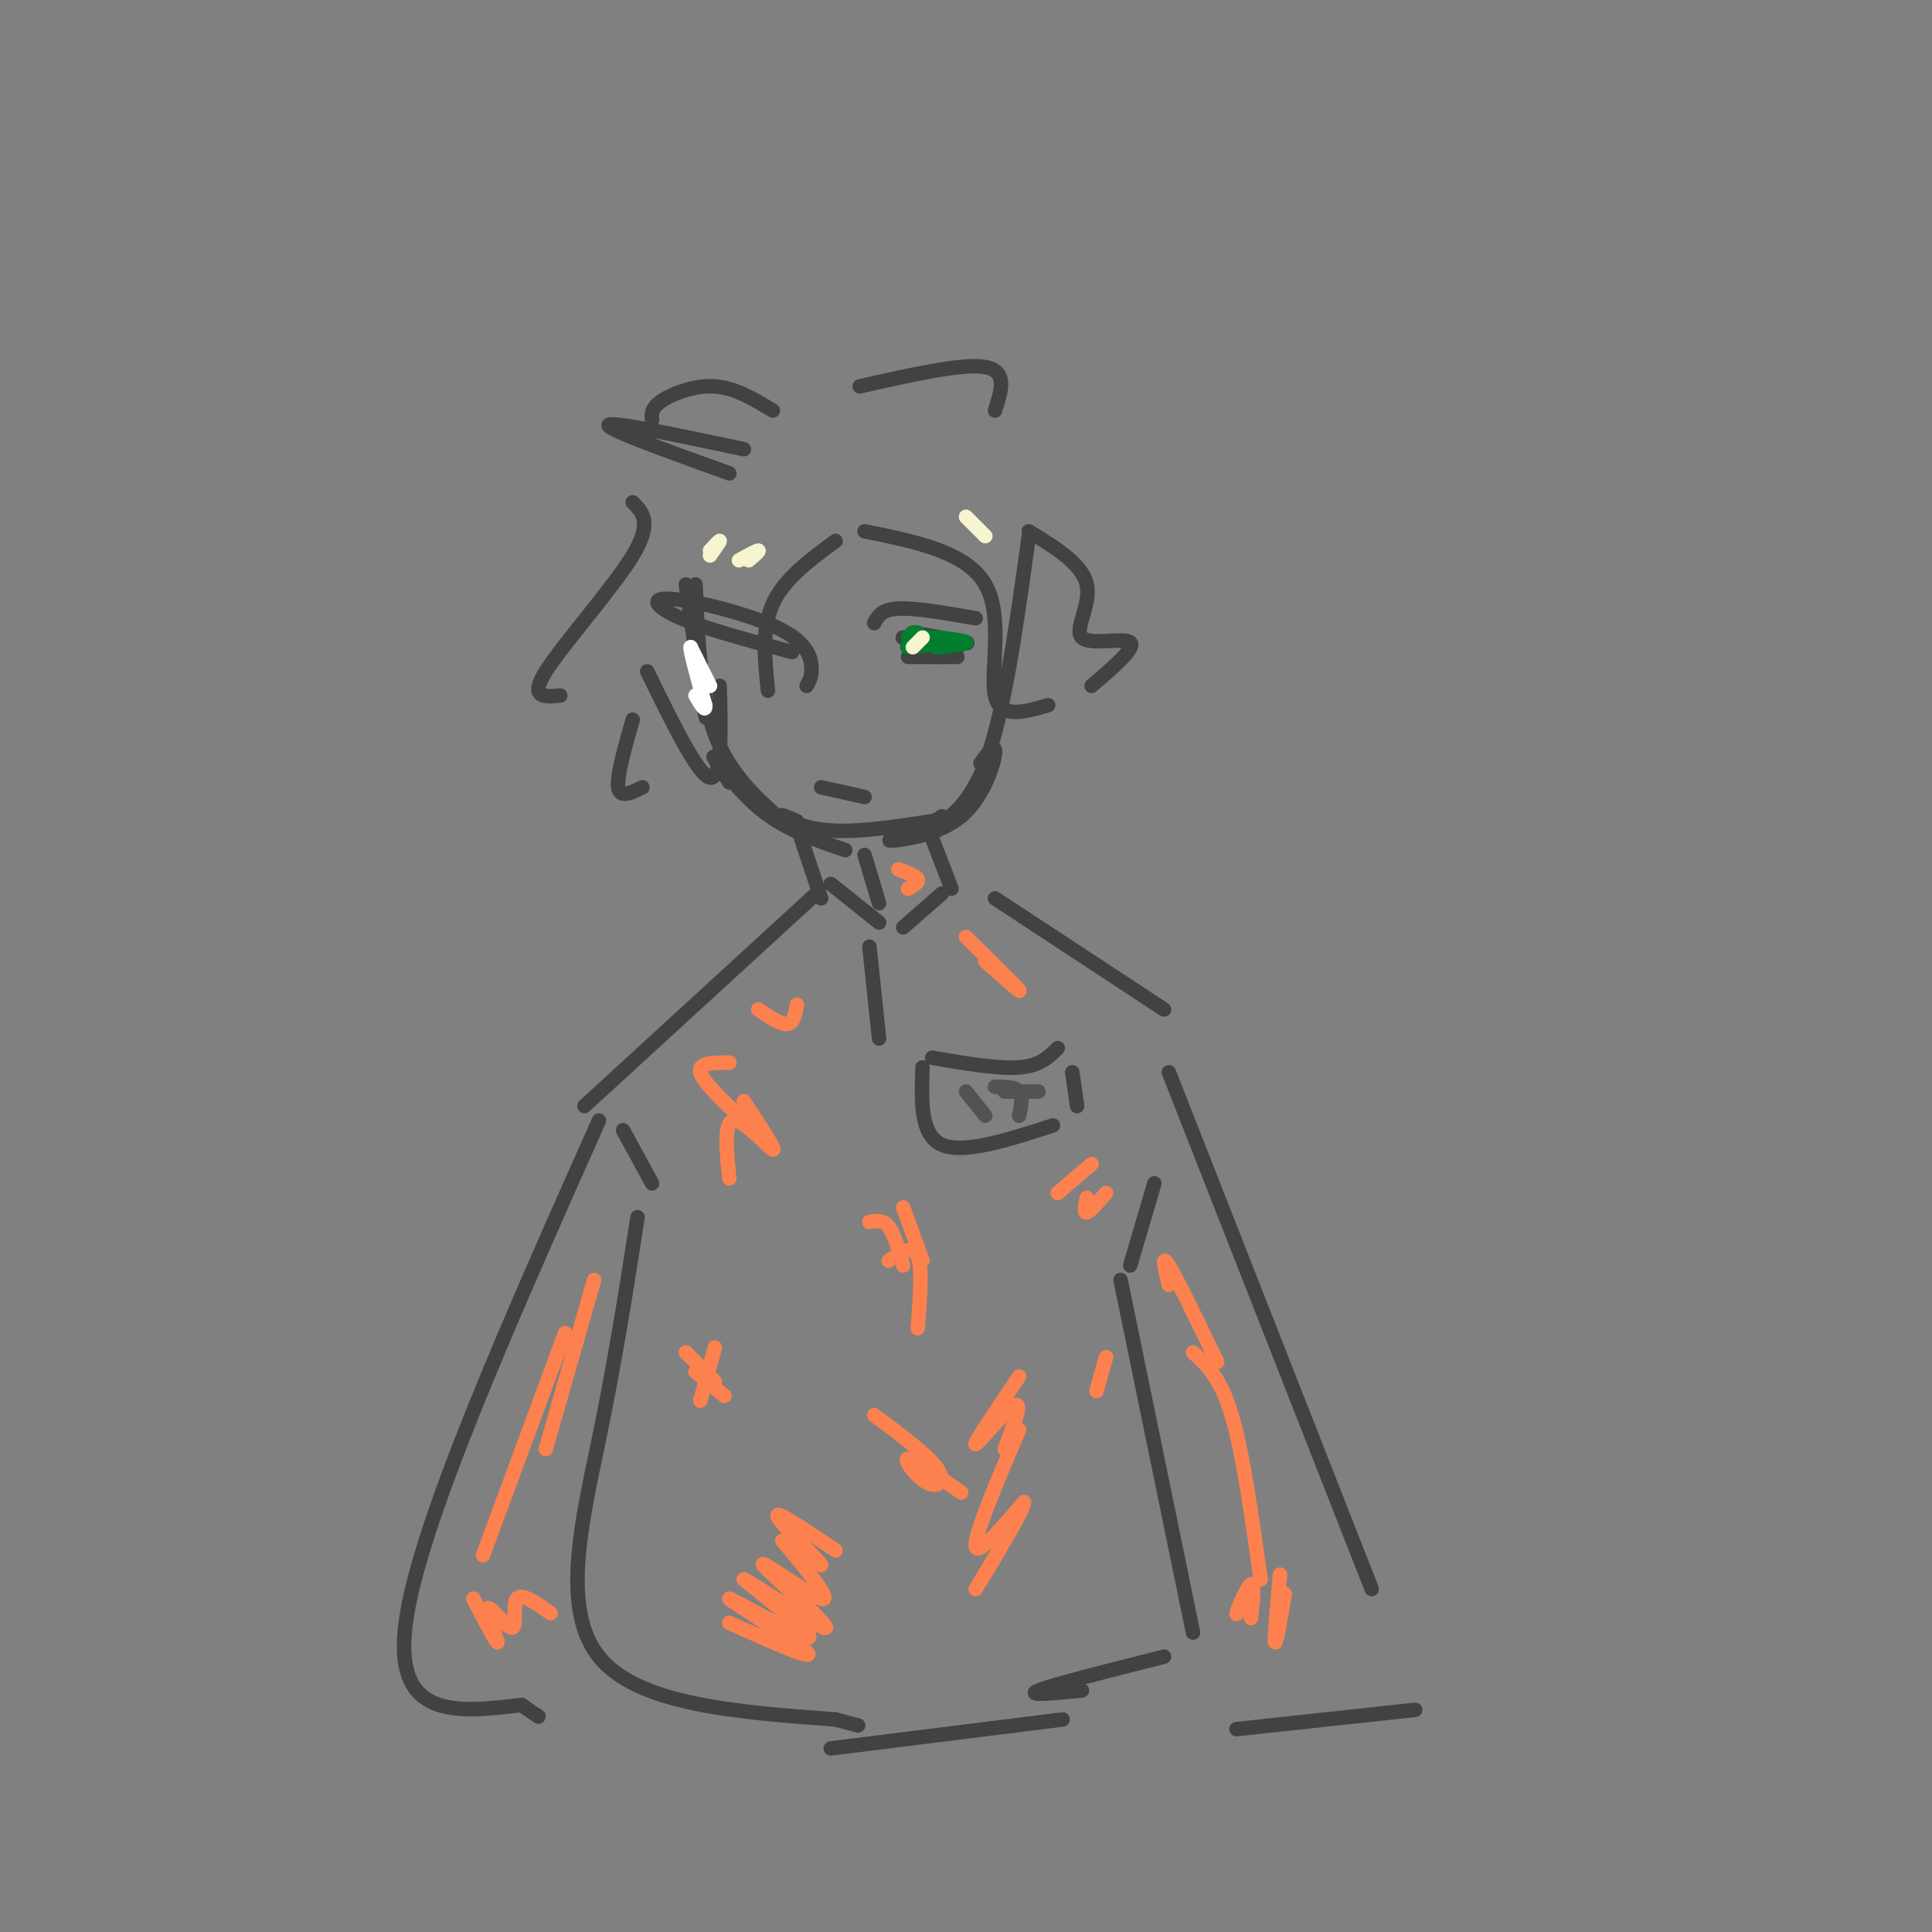 <svg viewBox='0 0 400 400' version='1.1' xmlns='http://www.w3.org/2000/svg' xmlns:xlink='http://www.w3.org/1999/xlink'><rect x="0" y="0" width="400" height="400" fill="#808080" stroke="none"/><g fill='none' stroke='#424242' stroke-width='3' stroke-linecap='round' stroke-linejoin='round'><path d='M142,121c1.750,12.167 3.500,24.333 4,27c0.500,2.667 -0.250,-4.167 -1,-11'/><path d='M144,121c0.500,11.417 1.000,22.833 4,31c3.000,8.167 8.500,13.083 14,18'/><path d='M151,162c-2.000,-3.156 -4.000,-6.311 -3,-5c1.000,1.311 5.000,7.089 10,11c5.000,3.911 11.000,5.956 17,8'/><path d='M165,170c-1.911,-0.822 -3.822,-1.644 -3,-1c0.822,0.644 4.378,2.756 11,3c6.622,0.244 16.311,-1.378 26,-3'/><path d='M188,173c-2.625,0.589 -5.250,1.179 -3,1c2.250,-0.179 9.375,-1.125 14,-5c4.625,-3.875 6.750,-10.679 7,-13c0.250,-2.321 -1.375,-0.161 -3,2'/><path d='M195,169c-1.867,1.244 -3.733,2.489 -2,2c1.733,-0.489 7.067,-2.711 11,-13c3.933,-10.289 6.467,-28.644 9,-47'/><path d='M167,142c0.569,-0.987 1.139,-1.974 1,-4c-0.139,-2.026 -0.986,-5.089 -7,-8c-6.014,-2.911 -17.196,-5.668 -22,-6c-4.804,-0.332 -3.230,1.762 2,4c5.230,2.238 14.115,4.619 23,7'/><path d='M181,129c0.750,-1.417 1.500,-2.833 5,-3c3.500,-0.167 9.750,0.917 16,2'/><path d='M188,136c4.500,0.000 9.000,0.000 10,0c1.000,0.000 -1.500,0.000 -4,0'/><path d='M194,136c-1.600,-0.222 -3.600,-0.778 -3,-1c0.600,-0.222 3.800,-0.111 7,0'/><path d='M173,112c-5.333,3.917 -10.667,7.833 -13,13c-2.333,5.167 -1.667,11.583 -1,18'/><path d='M149,142c0.250,9.750 0.500,19.500 -2,19c-2.500,-0.500 -7.750,-11.250 -13,-22'/><path d='M131,104c2.067,2.089 4.133,4.178 0,11c-4.133,6.822 -14.467,18.378 -18,24c-3.533,5.622 -0.267,5.311 3,5'/><path d='M131,149c-1.667,5.833 -3.333,11.667 -3,14c0.333,2.333 2.667,1.167 5,0'/><path d='M154,93c-13.750,-2.917 -27.500,-5.833 -28,-5c-0.500,0.833 12.250,5.417 25,10'/><path d='M160,85c-3.889,-2.356 -7.778,-4.711 -12,-5c-4.222,-0.289 -8.778,1.489 -11,3c-2.222,1.511 -2.111,2.756 -2,4'/><path d='M179,110c10.578,2.133 21.156,4.267 25,11c3.844,6.733 0.956,18.067 2,23c1.044,4.933 6.022,3.467 11,2'/><path d='M178,80c10.667,-2.417 21.333,-4.833 26,-4c4.667,0.833 3.333,4.917 2,9'/><path d='M213,110c5.530,3.381 11.060,6.762 12,11c0.940,4.238 -2.708,9.333 -1,11c1.708,1.667 8.774,-0.095 10,1c1.226,1.095 -3.387,5.048 -8,9'/><path d='M170,163c0.000,0.000 9.000,2.000 9,2'/><path d='M165,171c0.000,0.000 5.000,15.000 5,15'/><path d='M179,177c0.000,0.000 3.000,10.000 3,10'/><path d='M192,171c0.000,0.000 5.000,13.000 5,13'/><path d='M172,183c0.000,0.000 10.000,8.000 10,8'/><path d='M187,192c0.000,0.000 8.000,-7.000 8,-7'/><path d='M169,185c0.000,0.000 -48.000,44.000 -48,44'/><path d='M180,196c0.000,0.000 2.000,19.000 2,19'/><path d='M193,219c6.833,1.167 13.667,2.333 18,2c4.333,-0.333 6.167,-2.167 8,-4'/><path d='M191,221c-0.250,7.000 -0.500,14.000 4,16c4.500,2.000 13.750,-1.000 23,-4'/><path d='M222,222c0.000,0.000 1.000,7.000 1,7'/><path d='M206,186c0.000,0.000 35.000,23.000 35,23'/><path d='M132,252c-2.289,14.711 -4.578,29.422 -8,46c-3.422,16.578 -7.978,35.022 0,45c7.978,9.978 28.489,11.489 49,13'/><path d='M173,356c8.167,2.167 4.083,1.083 0,0'/><path d='M172,362c0.000,0.000 48.000,-6.000 48,-6'/><path d='M232,265c0.000,0.000 15.000,73.000 15,73'/><path d='M224,350c-5.917,0.583 -11.833,1.167 -9,0c2.833,-1.167 14.417,-4.083 26,-7'/><path d='M124,232c-18.667,41.917 -37.333,83.833 -40,104c-2.667,20.167 10.667,18.583 24,17'/><path d='M108,353c4.500,3.167 3.750,2.583 3,2'/><path d='M242,222c0.000,0.000 42.000,107.000 42,107'/><path d='M293,354c0.000,0.000 -37.000,4.000 -37,4'/><path d='M234,262c0.000,0.000 5.000,-17.000 5,-17'/><path d='M129,234c0.000,0.000 6.000,11.000 6,11'/><path d='M190,133c2.044,-0.422 4.089,-0.844 3,-1c-1.089,-0.156 -5.311,-0.044 -6,0c-0.689,0.044 2.156,0.022 5,0'/><path d='M192,132c-0.378,-0.311 -3.822,-1.089 -3,-1c0.822,0.089 5.911,1.044 11,2'/><path d='M200,133c1.167,0.333 -1.417,0.167 -4,0'/></g>
<g fill='none' stroke='#017E2E' stroke-width='3' stroke-linecap='round' stroke-linejoin='round'><path d='M192,133c-2.444,0.511 -4.889,1.022 -4,1c0.889,-0.022 5.111,-0.578 6,-1c0.889,-0.422 -1.556,-0.711 -4,-1'/><path d='M190,132c0.000,-0.167 2.000,-0.083 4,0'/><path d='M194,132c2.222,0.178 5.778,0.622 6,1c0.222,0.378 -2.889,0.689 -6,1'/><path d='M194,134c-1.667,-0.333 -2.833,-1.667 -4,-3'/><path d='M190,131c-1.000,-0.333 -1.500,0.333 -2,1'/></g>
<g fill='none' stroke='#FC814E' stroke-width='3' stroke-linecap='round' stroke-linejoin='round'><path d='M219,247c0.000,0.000 7.000,-6.000 7,-6'/><path d='M225,248c-0.333,1.583 -0.667,3.167 0,3c0.667,-0.167 2.333,-2.083 4,-4'/><path d='M142,280c0.000,0.000 6.000,6.000 6,6'/><path d='M144,284c0.000,0.000 6.000,5.000 6,5'/><path d='M148,279c0.000,0.000 -3.000,11.000 -3,11'/><path d='M211,285c-4.733,7.000 -9.467,14.000 -9,14c0.467,0.000 6.133,-7.000 8,-8c1.867,-1.000 -0.067,4.000 -2,9'/><path d='M211,296c-4.583,10.750 -9.167,21.500 -9,24c0.167,2.500 5.083,-3.250 10,-9'/><path d='M212,311c0.000,1.500 -5.000,9.750 -10,18'/><path d='M154,228c3.400,5.156 6.800,10.311 6,10c-0.800,-0.311 -5.800,-6.089 -8,-6c-2.200,0.089 -1.600,6.044 -1,12'/><path d='M123,265c0.000,0.000 -10.000,35.000 -10,35'/><path d='M117,276c0.000,0.000 -17.000,46.000 -17,46'/><path d='M98,331c2.494,4.770 4.989,9.541 5,9c0.011,-0.541 -2.461,-6.392 -2,-7c0.461,-0.608 3.855,4.029 5,4c1.145,-0.029 0.041,-4.722 1,-6c0.959,-1.278 3.979,0.861 7,3'/><path d='M247,280c2.833,2.583 5.667,5.167 8,13c2.333,7.833 4.167,20.917 6,34'/><path d='M259,329c-1.600,2.933 -3.200,5.867 -3,5c0.200,-0.867 2.200,-5.533 3,-6c0.800,-0.467 0.400,3.267 0,7'/><path d='M265,326c-0.583,6.667 -1.167,13.333 -1,14c0.167,0.667 1.083,-4.667 2,-10'/><path d='M242,266c-0.833,-3.333 -1.667,-6.667 0,-4c1.667,2.667 5.833,11.333 10,20'/><path d='M200,194c5.167,5.083 10.333,10.167 11,11c0.667,0.833 -3.167,-2.583 -7,-6'/><path d='M188,184c1.167,-0.667 2.333,-1.333 2,-2c-0.333,-0.667 -2.167,-1.333 -4,-2'/><path d='M151,336c9.125,4.089 18.250,8.179 16,6c-2.250,-2.179 -15.875,-10.625 -16,-11c-0.125,-0.375 13.250,7.321 16,8c2.750,0.679 -5.125,-5.661 -13,-12'/><path d='M154,327c2.844,1.346 16.453,10.711 17,10c0.547,-0.711 -11.968,-11.499 -13,-13c-1.032,-1.501 9.419,6.285 12,7c2.581,0.715 -2.710,-5.643 -8,-12'/><path d='M162,319c1.250,-0.048 8.375,5.833 8,5c-0.375,-0.833 -8.250,-8.381 -9,-10c-0.750,-1.619 5.625,2.690 12,7'/><path d='M180,253c1.417,-0.250 2.833,-0.500 4,1c1.167,1.500 2.083,4.750 3,8'/><path d='M187,250c0.000,0.000 4.000,11.000 4,11'/><path d='M184,261c2.500,-1.667 5.000,-3.333 6,-1c1.000,2.333 0.500,8.667 0,15'/><path d='M181,293c5.536,4.119 11.071,8.238 13,11c1.929,2.762 0.250,4.167 -2,3c-2.250,-1.167 -5.071,-4.905 -4,-5c1.071,-0.095 6.036,3.452 11,7'/><path d='M229,281c0.000,0.000 -2.000,7.000 -2,7'/><path d='M165,208c-0.333,1.917 -0.667,3.833 -2,4c-1.333,0.167 -3.667,-1.417 -6,-3'/><path d='M151,220c-3.250,0.000 -6.500,0.000 -6,2c0.500,2.000 4.750,6.000 9,10'/></g>
<g fill='none' stroke='#FFFFFF' stroke-width='3' stroke-linecap='round' stroke-linejoin='round'><path d='M147,142c0.000,0.000 -4.000,-8.000 -4,-8'/><path d='M143,134c-0.167,0.667 1.417,6.333 3,12'/><path d='M146,146c0.167,1.667 -0.917,-0.167 -2,-2'/></g>
<g fill='none' stroke='#535353' stroke-width='3' stroke-linecap='round' stroke-linejoin='round'><path d='M200,226c0.000,0.000 4.000,5.000 4,5'/><path d='M206,225c2.083,0.000 4.167,0.000 5,1c0.833,1.000 0.417,3.000 0,5'/><path d='M208,226c0.000,0.000 7.000,0.000 7,0'/></g>
<g fill='none' stroke='#F7F5D0' stroke-width='3' stroke-linecap='round' stroke-linejoin='round'><path d='M155,116c1.167,-1.000 2.333,-2.000 2,-2c-0.333,0.000 -2.167,1.000 -4,2'/><path d='M147,115c1.000,-1.417 2.000,-2.833 2,-3c0.000,-0.167 -1.000,0.917 -2,2'/><path d='M200,107c0.000,0.000 4.000,4.000 4,4'/><path d='M191,132c0.000,0.000 -2.000,2.000 -2,2'/></g>
</svg>